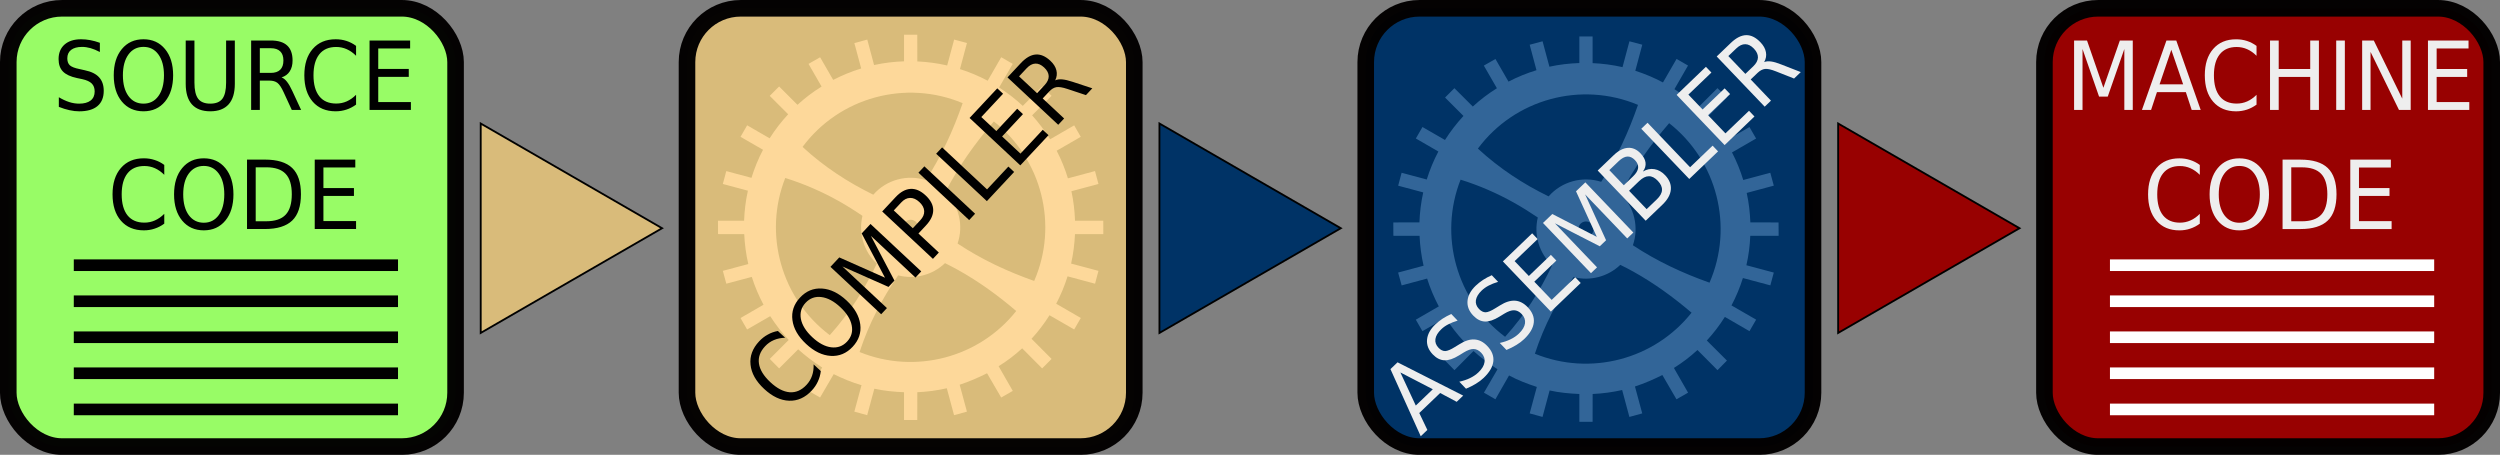 <?xml version="1.0" encoding="UTF-8" standalone="no"?>
<!-- Created with Inkscape (http://www.inkscape.org/) -->
<svg
    xmlns:inkscape="http://www.inkscape.org/namespaces/inkscape"
    xmlns:rdf="http://www.w3.org/1999/02/22-rdf-syntax-ns#"
    xmlns="http://www.w3.org/2000/svg"
    xmlns:cc="http://creativecommons.org/ns#"
    xmlns:dc="http://purl.org/dc/elements/1.1/"
    xmlns:sodipodi="http://sodipodi.sourceforge.net/DTD/sodipodi-0.dtd"
    xmlns:svg="http://www.w3.org/2000/svg"
    xmlns:ns1="http://sozi.baierouge.fr"
    xmlns:xlink="http://www.w3.org/1999/xlink"
    id="svg2"
    sodipodi:docname="sureluvmyspam_software_creation.svg"
    inkscape:export-filename="/home/steven/OSSonRamp/primer graphic.png"
    viewBox="0 0 566.64 103.09"
    sodipodi:version="0.32"
    inkscape:export-xdpi="90"
    version="1.0"
    inkscape:output_extension="org.inkscape.output.svg.inkscape"
    inkscape:export-ydpi="90"
    inkscape:version="0.46"
    sodipodi:docbase="/home/steven/OSSonRamp"
  >
  <rect x="0" y="0" width="566.64" height="103.09" fill="#808080" stroke="none"/>
  <sodipodi:namedview
      id="base"
      bordercolor="#666666"
      inkscape:pageshadow="2"
      guidetolerance="10"
      pagecolor="#ffffff"
      gridtolerance="10000"
      inkscape:window-height="725"
      inkscape:zoom="1.4800042"
      objecttolerance="10"
      showgrid="false"
      borderopacity="1.0"
      inkscape:current-layer="layer1"
      inkscape:cx="277.80605"
      inkscape:cy="79.285636"
      inkscape:window-y="0"
      inkscape:window-x="0"
      inkscape:window-width="1280"
      inkscape:pageopacity="0.0"
      inkscape:document-units="px"
  />
  <g
      id="layer1"
      inkscape:label="Layer 1"
      inkscape:groupmode="layer"
      transform="translate(-23.168 -917.6)"
    >
    <rect
        id="rect7102"
        style="stroke-opacity:.984;fill-rule:evenodd;stroke:#030000;stroke-width:3.757;fill:#980101"
        ry="12.196"
        height="99.336"
        width="101.38"
        y="919.48"
        x="486.55"
    />
    <path
        id="text7104"
        style="fill:#eeeeee"
        transform="scale(.961 1.04)"
        d="m513.29 891.14h3.05l3.86 10.3 3.88-10.3h3.05v15.13h-1.99v-13.28l-3.91 10.37h-2.05l-3.9-10.37v13.28h-1.99v-15.13m22.93 2.02l-2.77 7.53h5.56l-2.79-7.53m-1.15-2.02h2.32l5.76 15.13h-2.12l-1.38-3.88h-6.82l-1.38 3.88h-2.16l5.78-15.13m21.25 1.17v2.16c-0.69-0.65-1.43-1.12-2.21-1.44s-1.61-0.48-2.48-0.48c-1.73 0-3.06 0.53-3.98 1.59s-1.38 2.58-1.38 4.58 0.46 3.52 1.38 4.58 2.25 1.58 3.98 1.58c0.87 0 1.7-0.15 2.48-0.47s1.52-0.8 2.21-1.44v2.14c-0.72 0.48-1.48 0.85-2.28 1.09s-1.64 0.37-2.54 0.37c-2.29 0-4.09-0.7-5.41-2.1-1.32-1.41-1.97-3.32-1.97-5.75s0.65-4.34 1.97-5.74c1.32-1.41 3.12-2.11 5.41-2.11 0.91 0 1.76 0.12 2.56 0.36s1.55 0.6 2.26 1.08m3.18-1.17h2.05v6.2h7.43v-6.2h2.05v15.13h-2.05v-7.2h-7.43v7.2h-2.05v-15.13m15.61 0h2.04v15.13h-2.04v-15.13m6.12 0h2.75l6.71 12.66v-12.66h1.99v15.13h-2.76l-6.71-12.65v12.65h-1.98v-15.13m15.52 0h9.57v1.73h-7.52v4.47h7.2v1.73h-7.2v5.48h7.7v1.72h-9.75v-15.13m-53.81 27.11v2.16c-0.69-0.64-1.42-1.12-2.21-1.44-0.78-0.32-1.6-0.48-2.48-0.48-1.73 0-3.05 0.53-3.97 1.59s-1.38 2.59-1.38 4.59c0 1.99 0.46 3.52 1.38 4.58 0.92 1.05 2.24 1.58 3.97 1.58 0.88 0 1.7-0.16 2.48-0.48 0.79-0.32 1.52-0.8 2.21-1.44v2.14c-0.72 0.49-1.48 0.85-2.28 1.09-0.8 0.25-1.64 0.37-2.53 0.37-2.29 0-4.1-0.7-5.41-2.1-1.32-1.4-1.98-3.32-1.98-5.74 0-2.44 0.66-4.35 1.98-5.75 1.31-1.41 3.12-2.11 5.41-2.11 0.9 0 1.75 0.12 2.55 0.37 0.8 0.23 1.56 0.59 2.26 1.07m9.32 0.22c-1.48 0-2.66 0.56-3.54 1.67-0.87 1.1-1.31 2.61-1.31 4.53 0 1.9 0.44 3.41 1.31 4.52 0.88 1.1 2.06 1.66 3.54 1.66 1.49 0 2.67-0.56 3.53-1.66 0.87-1.11 1.31-2.62 1.31-4.52 0-1.92-0.44-3.43-1.31-4.53-0.86-1.11-2.04-1.67-3.53-1.67m0-1.66c2.13 0 3.82 0.71 5.09 2.14 1.27 1.42 1.91 3.32 1.91 5.72 0 2.38-0.64 4.29-1.91 5.71s-2.96 2.13-5.09 2.13c-2.12 0-3.83-0.71-5.1-2.13s-1.91-3.32-1.91-5.71c0-2.4 0.64-4.3 1.91-5.72 1.27-1.43 2.98-2.14 5.1-2.14m12.25 1.96v11.76h2.47c2.09 0 3.61-0.47 4.58-1.42 0.97-0.94 1.46-2.43 1.46-4.48 0-2.02-0.49-3.5-1.46-4.44-0.97-0.95-2.49-1.42-4.58-1.42h-2.47m-2.05-1.68h4.2c2.94 0 5.09 0.61 6.46 1.83s2.06 3.12 2.06 5.71c0 2.61-0.69 4.53-2.07 5.75s-3.53 1.84-6.45 1.84h-4.2v-15.13m15.97 0h9.57v1.72h-7.52v4.48h7.2v1.72h-7.2v5.48h7.7v1.73h-9.75v-15.13"
    />
    <path
        id="path7110"
        style="fill-rule:evenodd;stroke:#ffffff;stroke-width:2.636;fill:#eeeeee"
        d="m501.4 977.71h73.49"
    />
    <path
        id="path7112"
        style="fill-rule:evenodd;stroke:#ffffff;stroke-width:2.636;fill:#eeeeee"
        d="m501.4 985.88h73.49"
    />
    <path
        id="path7114"
        style="fill-rule:evenodd;stroke:#ffffff;stroke-width:2.636;fill:#eeeeee"
        d="m501.4 994.04h73.49"
    />
    <path
        id="path7116"
        style="fill-rule:evenodd;stroke:#ffffff;stroke-width:2.636;fill:#eeeeee"
        d="m501.4 1002.2h73.49"
    />
    <path
        id="path7118"
        style="fill-rule:evenodd;stroke:#ffffff;stroke-width:2.636;fill:#eeeeee"
        d="m501.4 1010.4h73.49"
    />
    <rect
        id="rect7142"
        style="stroke-opacity:.984;fill-rule:evenodd;stroke:#030000;stroke-width:3.757;fill:#003366"
        ry="12.196"
        height="99.336"
        width="101.38"
        y="919.48"
        x="332.72"
    />
    <rect
        id="rect7122"
        style="stroke-opacity:.984;fill-rule:evenodd;stroke:#030000;stroke-width:3.757;fill:#d9bb7a"
        ry="12.196"
        height="99.336"
        width="101.38"
        y="919.48"
        x="178.88"
    />
    <rect
        id="rect2160"
        style="stroke-opacity:.984;fill-rule:evenodd;stroke:#030000;stroke-width:3.757;fill:#98fc66"
        ry="12.196"
        height="99.336"
        width="101.38"
        y="919.48"
        x="25.046"
    />
    <path
        id="text6079"
        style="fill:#000000"
        transform="scale(.961 1.04)"
        d="m47.662 891.64v2c-0.777-0.38-1.51-0.65-2.199-0.84-0.689-0.18-1.354-0.27-1.996-0.27-1.115 0-1.976 0.22-2.584 0.65-0.602 0.43-0.902 1.05-0.902 1.84 0 0.67 0.199 1.18 0.598 1.52 0.405 0.34 1.168 0.62 2.29 0.82l1.236 0.26c1.527 0.29 2.652 0.8 3.375 1.54 0.729 0.73 1.094 1.71 1.094 2.94 0 1.46-0.493 2.57-1.479 3.33-0.98 0.76-2.419 1.14-4.317 1.14-0.717 0-1.48-0.08-2.291-0.25-0.804-0.16-1.638-0.4-2.503-0.72v-2.1c0.831 0.46 1.645 0.81 2.443 1.05 0.797 0.24 1.58 0.35 2.351 0.35 1.168 0 2.07-0.23 2.705-0.68 0.635-0.46 0.953-1.12 0.953-1.97 0-0.74-0.23-1.32-0.689-1.74-0.453-0.42-1.199-0.74-2.24-0.95l-1.246-0.24c-1.527-0.3-2.632-0.78-3.314-1.43s-1.024-1.55-1.024-2.7c0-1.34 0.47-2.4 1.409-3.17 0.946-0.77 2.246-1.15 3.902-1.15 0.709 0 1.432 0.06 2.168 0.19 0.737 0.13 1.49 0.32 2.26 0.58m10.286 0.89c-1.486 0-2.669 0.55-3.547 1.66-0.871 1.11-1.307 2.62-1.307 4.53s0.436 3.41 1.307 4.52c0.878 1.11 2.061 1.66 3.547 1.66s2.662-0.55 3.527-1.66c0.871-1.11 1.307-2.61 1.307-4.52s-0.436-3.42-1.307-4.53c-0.865-1.11-2.041-1.66-3.527-1.66m0-1.66c2.121 0 3.817 0.71 5.087 2.14 1.27 1.42 1.905 3.32 1.905 5.71s-0.635 4.29-1.905 5.72c-1.27 1.42-2.966 2.13-5.087 2.13-2.128 0-3.831-0.71-5.107-2.13-1.271-1.42-1.906-3.33-1.906-5.72s0.635-4.29 1.906-5.71c1.276-1.43 2.979-2.14 5.107-2.14m9.962 0.27h2.057v9.19c0 1.63 0.294 2.79 0.881 3.51 0.588 0.71 1.541 1.06 2.858 1.06 1.311 0 2.26-0.35 2.848-1.06 0.587-0.72 0.881-1.88 0.881-3.51v-9.19h2.058v9.45c0 1.97-0.49 3.46-1.47 4.47-0.973 1-2.412 1.51-4.317 1.51-1.912 0-3.358-0.51-4.337-1.51-0.973-1.01-1.459-2.5-1.459-4.47v-9.45m22.608 8.04c0.439 0.15 0.865 0.46 1.277 0.95 0.419 0.49 0.838 1.16 1.257 2.01l2.077 4.13h-2.199l-1.936-3.88c-0.5-1.01-0.986-1.68-1.459-2.02-0.466-0.33-1.104-0.49-1.915-0.49h-2.23v6.39h-2.047v-15.13h4.621c1.73 0 3.02 0.36 3.872 1.09 0.851 0.72 1.276 1.81 1.276 3.27 0 0.95-0.223 1.74-0.668 2.37-0.44 0.63-1.081 1.07-1.926 1.31m-5.128-6.36v5.38h2.574c0.987 0 1.73-0.23 2.23-0.68 0.507-0.46 0.76-1.13 0.76-2.02 0-0.88-0.253-1.55-0.76-2-0.5-0.45-1.243-0.68-2.23-0.68h-2.574m22.7-0.51v2.16c-0.69-0.65-1.43-1.12-2.21-1.44s-1.6-0.48-2.48-0.48c-1.73 0-3.06 0.53-3.974 1.59-0.919 1.06-1.378 2.58-1.378 4.58s0.459 3.52 1.378 4.58c0.914 1.06 2.244 1.58 3.974 1.58 0.88 0 1.7-0.15 2.48-0.47s1.52-0.8 2.21-1.44v2.14c-0.72 0.48-1.48 0.85-2.28 1.09s-1.64 0.37-2.53 0.37c-2.29 0-4.097-0.7-5.415-2.1-1.317-1.41-1.976-3.32-1.976-5.75s0.659-4.34 1.976-5.74c1.318-1.41 3.125-2.11 5.415-2.11 0.9 0 1.75 0.12 2.55 0.36s1.56 0.6 2.26 1.08m3.18-1.17h9.57v1.73h-7.52v4.47h7.2v1.73h-7.2v5.48h7.7v1.72h-9.75v-15.13m-48.417 27.11v2.16c-0.689-0.64-1.426-1.12-2.209-1.44-0.777-0.32-1.605-0.48-2.483-0.48-1.73 0-3.054 0.53-3.973 1.59-0.918 1.06-1.378 2.59-1.378 4.59 0 1.99 0.46 3.52 1.378 4.58 0.919 1.05 2.243 1.58 3.973 1.58 0.878 0 1.706-0.16 2.483-0.48 0.783-0.32 1.52-0.8 2.209-1.44v2.14c-0.716 0.49-1.476 0.85-2.28 1.09-0.798 0.25-1.642 0.37-2.534 0.37-2.29 0-4.094-0.7-5.411-2.1-1.318-1.4-1.976-3.32-1.976-5.74 0-2.44 0.658-4.35 1.976-5.75 1.317-1.41 3.121-2.11 5.411-2.11 0.905 0 1.757 0.12 2.554 0.37 0.804 0.23 1.557 0.59 2.26 1.07m9.323 0.22c-1.486 0-2.669 0.56-3.547 1.67-0.871 1.1-1.307 2.61-1.307 4.53 0 1.9 0.436 3.41 1.307 4.52 0.878 1.1 2.061 1.66 3.547 1.66s2.662-0.56 3.526-1.66c0.872-1.11 1.308-2.62 1.308-4.52 0-1.92-0.436-3.43-1.308-4.53-0.864-1.11-2.04-1.67-3.526-1.67m0-1.66c2.121 0 3.817 0.71 5.087 2.14 1.27 1.42 1.905 3.32 1.905 5.72 0 2.38-0.635 4.29-1.905 5.71s-2.966 2.13-5.087 2.13c-2.128 0-3.831-0.71-5.108-2.13-1.27-1.42-1.905-3.32-1.905-5.71 0-2.4 0.635-4.3 1.905-5.72 1.277-1.43 2.98-2.14 5.108-2.14m12.242 1.96v11.76h2.472c2.088 0 3.615-0.47 4.581-1.42 0.973-0.94 1.459-2.43 1.459-4.48 0-2.02-0.486-3.5-1.459-4.44-0.966-0.95-2.493-1.42-4.581-1.42h-2.472m-2.047-1.68h4.205c2.932 0 5.084 0.61 6.455 1.83 1.372 1.22 2.057 3.12 2.058 5.71-0.001 2.61-0.69 4.53-2.068 5.75s-3.526 1.84-6.445 1.84h-4.205v-15.13m15.97 0h9.569v1.72h-7.52v4.48h7.2v1.72h-7.2v5.48h7.7v1.73h-9.749v-15.13"
    />
    <path
        id="path6105"
        style="stroke:#000000;stroke-width:2.636;fill:none"
        d="m39.892 977.71h73.488"
    />
    <path
        id="path7076"
        style="stroke:#000000;stroke-width:2.636;fill:none"
        d="m39.892 985.88h73.488"
    />
    <path
        id="path7078"
        style="stroke:#000000;stroke-width:2.636;fill:none"
        d="m39.892 994.04h73.488"
    />
    <path
        id="path7080"
        style="stroke:#000000;stroke-width:2.636;fill:none"
        d="m39.892 1002.2h73.488"
    />
    <path
        id="path7082"
        style="stroke:#000000;stroke-width:2.636;fill:none"
        d="m39.892 1010.4h73.488"
    />
    <path
        id="rect7150"
        style="fill-rule:evenodd;fill:#fdd99b;fill-opacity:.989"
        d="m250.1 930.57l-3.07 5.33c-2.05-1.09-4.14-1.96-6.28-2.64l1.58-5.91-2.9-0.78-1.58 5.87c-2.24-0.52-4.51-0.81-6.77-0.92l-0.01-6.04h-3v6.02c-2.29 0.08-4.56 0.35-6.79 0.84l-1.54-5.77-2.93 0.79 1.55 5.76c-2.19 0.67-4.31 1.54-6.35 2.59l-2.96-5.13-2.63 1.5 2.96 5.14c-1.93 1.2-3.76 2.58-5.46 4.14l-4.16-4.16-2.13 2.13 4.18 4.17c-1.54 1.66-2.95 3.47-4.2 5.45l-5.1-2.95-1.5 2.61 5.1 2.94c-1.09 2.07-1.95 4.2-2.62 6.36l-5.71-1.53-0.78 2.92 5.68 1.52c-0.5 2.26-0.78 4.54-0.86 6.81h-5.92l0.01 3.03 5.94 0.01c0.11 2.28 0.4 4.55 0.92 6.78l-5.77 1.54 0.79 2.91 5.77-1.54c0.69 2.17 1.58 4.28 2.66 6.31l-5.21 3.01 1.49 2.6 5.24-3.02c1.22 1.91 2.62 3.71 4.19 5.39l-4.29 4.3 2.12 2.15 4.32-4.33c1.66 1.51 3.47 2.87 5.44 4.13l-3.08 5.3 2.6 1.5 3.09-5.3c2.06 1 4.16 1.9 6.3 2.5l-1.62 6 2.91 0.8 1.62-6c2.23 0.5 4.48 0.7 6.73 0.8v6.3h3l0.01-6.3c2.26-0.1 4.5-0.4 6.69-0.9l1.64 6.1 2.92-0.8-1.65-6.1c2.14-0.7 4.21-1.6 6.21-2.6l3.2 5.5 2.63-1.5-3.21-5.6c1.88-1.15 3.67-2.51 5.34-4.05l4.53 4.55 2.14-2.15-4.55-4.56c1.5-1.63 2.86-3.41 4.08-5.34l5.59 3.22 1.5-2.6-5.58-3.23c1.06-2.02 1.92-4.09 2.58-6.21l6.23 1.67 0.77-2.91-6.2-1.65c0.5-2.22 0.78-4.45 0.88-6.68h6.42l-0.01-3.03h-6.4c-0.08-2.26-0.34-4.49-0.82-6.69l6.13-1.64-0.78-2.93-6.14 1.65c-0.66-2.16-1.51-4.25-2.55-6.26l5.46-3.15-1.49-2.6-5.46 3.16c-1.19-1.92-2.54-3.73-4.08-5.43l4.41-4.42-2.12-2.13-4.4 4.41c-1.64-1.53-3.43-2.93-5.37-4.17l3.09-5.35-2.61-1.51zm-8.74 10.41c-2.12 6.11-4.79 11.97-8.34 17.45-4.25-1.37-8.97-0.08-11.91 3.3-5.71-2.79-11.11-6.28-16.04-10.83 8.35-11.25 23.4-15.34 36.29-9.92zm7.07 4.15c10.86 8.52 14.68 23.43 9.14 36.15-6.09-2.15-11.92-4.87-17.36-8.48 1.41-4.1 0.31-8.65-2.75-11.67 2.96-5.83 6.73-11.09 10.97-16zm-17.99 22.51c0.83 0.48 1.11 1.54 0.63 2.36-0.47 0.83-1.53 1.11-2.36 0.64-0.83-0.48-1.11-1.54-0.63-2.37 0.06-0.1 0.13-0.19 0.21-0.28 0.53-0.6 1.43-0.77 2.15-0.35zm-17.27-4.53c1.89 1.06 3.71 2.2 5.48 3.41-0.94 3.91 0.29 8.08 3.25 10.84-2.74 5.76-6.17 11.21-10.66 16.2-11-8.24-15.1-22.91-10.09-35.62 4.29 1.34 8.28 3.09 12.02 5.17zm27.17 15.69c4.72 2.63 9.06 5.79 13.16 9.29-8.4 10.62-22.95 14.41-35.5 9.3 2.08-6.4 5.11-12.11 8.74-17.38 3.77 0.98 7.81-0.07 10.62-2.77 1 0.5 2 1.02 2.98 1.56z"
    />
    <path
        id="text7124"
        style="fill:#000000"
        transform="matrix(.656 -.702 .76 .71 0 0)"
        d="m-613.2 791.76v2.16c-0.69-0.64-1.42-1.12-2.21-1.44-0.77-0.32-1.6-0.48-2.48-0.48-1.73 0-3.05 0.53-3.97 1.59s-1.38 2.58-1.38 4.58 0.46 3.52 1.38 4.59c0.92 1.05 2.24 1.58 3.97 1.58 0.88 0 1.71-0.16 2.48-0.48 0.79-0.32 1.52-0.8 2.21-1.44v2.14c-0.71 0.49-1.47 0.85-2.28 1.09-0.8 0.25-1.64 0.37-2.53 0.37-2.29 0-4.1-0.7-5.41-2.1-1.32-1.4-1.98-3.32-1.98-5.75s0.66-4.34 1.98-5.74c1.31-1.41 3.12-2.11 5.41-2.11 0.9 0 1.75 0.12 2.55 0.37 0.81 0.23 1.56 0.59 2.26 1.07m9.32 0.22c-1.48 0-2.66 0.56-3.54 1.66-0.87 1.11-1.31 2.62-1.31 4.53s0.44 3.42 1.31 4.52c0.88 1.11 2.06 1.67 3.54 1.67 1.49 0 2.67-0.56 3.53-1.67 0.87-1.1 1.31-2.61 1.31-4.52s-0.44-3.42-1.31-4.53c-0.86-1.1-2.04-1.66-3.53-1.66m0-1.66c2.13 0 3.82 0.71 5.09 2.14 1.27 1.42 1.91 3.32 1.91 5.71s-0.64 4.29-1.91 5.72c-1.27 1.42-2.96 2.13-5.09 2.13-2.12 0-3.83-0.71-5.1-2.13s-1.91-3.32-1.91-5.72c0-2.39 0.64-4.29 1.91-5.71 1.27-1.43 2.98-2.14 5.1-2.14m10.2 0.27h3.05l3.86 10.3 3.88-10.3h3.05v15.13h-1.99v-13.28l-3.91 10.38h-2.05l-3.9-10.38v13.28h-1.99v-15.13m19.92 1.69v5.68h2.58c0.95 0 1.69-0.24 2.21-0.74 0.52-0.49 0.78-1.19 0.78-2.11 0-0.9-0.26-1.6-0.78-2.09-0.52-0.5-1.26-0.74-2.21-0.74h-2.58m-2.04-1.69h4.62c1.69 0 2.97 0.39 3.84 1.16 0.87 0.76 1.3 1.88 1.3 3.36 0 1.5-0.43 2.63-1.3 3.39s-2.15 1.14-3.84 1.14h-2.58v6.08h-2.04v-15.13m12.52 0h2.05v15.13h-2.05v-15.13m6.12 0h2.05v13.41h7.37v1.72h-9.42v-15.13m11.55 0h9.57v1.73h-7.52v4.48h7.21v1.72h-7.21v5.48h7.7v1.72h-9.75v-15.13m20.27 8.04c0.44 0.15 0.87 0.47 1.28 0.95 0.42 0.49 0.84 1.16 1.26 2.01l2.07 4.13h-2.2l-1.93-3.88c-0.5-1.01-0.99-1.68-1.46-2.01s-1.11-0.5-1.92-0.5h-2.23v6.39h-2.04v-15.13h4.62c1.73 0 3.02 0.37 3.87 1.09s1.28 1.81 1.28 3.27c0 0.95-0.23 1.75-0.67 2.37-0.44 0.63-1.08 1.07-1.93 1.31m-5.13-6.35v5.37h2.58c0.98 0 1.73-0.23 2.23-0.68 0.5-0.46 0.76-1.13 0.76-2.02 0-0.88-0.26-1.55-0.76-1.99-0.5-0.46-1.25-0.68-2.23-0.68h-2.58"
    />
    <path
        id="path10221"
        style="fill-rule:evenodd;fill:#336699;fill-opacity:.989"
        d="m403.17 930.96l-3.08 5.33c-2.04-1.09-4.14-1.96-6.27-2.65l1.58-5.91-2.91-0.77-1.57 5.86c-2.25-0.52-4.52-0.81-6.78-0.91v-6.05l-3 0.01v6.02c-2.3 0.08-4.56 0.34-6.79 0.83l-1.55-5.76-2.92 0.78 1.54 5.77c-2.18 0.67-4.31 1.53-6.34 2.59l-2.96-5.13-2.63 1.5 2.96 5.13c-1.93 1.21-3.76 2.58-5.46 4.15l-4.17-4.16-2.12 2.12 4.17 4.17c-1.53 1.66-2.94 3.48-4.19 5.45l-5.1-2.94-1.5 2.6 5.1 2.95c-1.09 2.07-1.96 4.19-2.63 6.35l-5.7-1.53-0.78 2.93 5.68 1.52c-0.5 2.25-0.78 4.53-0.86 6.8l-5.92 0.01 0.01 3.02 5.94 0.01c0.1 2.29 0.4 4.56 0.91 6.78l-5.77 1.55 0.8 2.91 5.77-1.55c0.69 2.18 1.58 4.29 2.65 6.31l-5.21 3.01 1.5 2.6 5.24-3.01c1.22 1.9 2.62 3.71 4.19 5.39l-4.29 4.3 2.12 2.16 4.32-4.34c1.66 1.51 3.47 2.84 5.44 4.14l-3.08 5.3 2.6 1.5 3.09-5.4c2.05 1.1 4.15 1.9 6.3 2.6l-1.62 6 2.91 0.8 1.61-6c2.24 0.5 4.48 0.7 6.74 0.8v6.3h3l0.01-6.3c2.25-0.1 4.49-0.4 6.69-0.9l1.64 6.1 2.91-0.8-1.65-6.1c2.15-0.7 4.22-1.6 6.21-2.6l3.2 5.5 2.63-1.5-3.21-5.6c1.88-1.17 3.68-2.53 5.34-4.07l4.54 4.57 2.14-2.17-4.56-4.55c1.5-1.63 2.87-3.41 4.09-5.35l5.58 3.23 1.51-2.61-5.59-3.22c1.07-2.03 1.93-4.1 2.59-6.21l6.22 1.66 0.78-2.9-6.21-1.66c0.51-2.21 0.79-4.44 0.88-6.67l6.43-0.01-0.02-3.02-6.39-0.01c-0.09-2.25-0.34-4.49-0.83-6.68l6.14-1.65-0.79-2.92-6.13 1.64c-0.66-2.15-1.51-4.24-2.55-6.25l5.46-3.15-1.5-2.6-5.46 3.15c-1.18-1.91-2.53-3.73-4.07-5.42l4.41-4.42-2.13-2.13-4.4 4.4c-1.63-1.53-3.42-2.92-5.36-4.17l3.08-5.35-2.6-1.5zm-8.74 10.41c-2.12 6.1-4.79 11.97-8.34 17.44-4.25-1.37-8.97-0.07-11.92 3.3-5.71-2.78-11.1-6.28-16.03-10.83 8.35-11.24 23.39-15.33 36.29-9.91zm7.06 4.15c10.87 8.52 14.69 23.42 9.15 36.15-6.09-2.16-11.92-4.87-17.37-8.48 1.42-4.1 0.32-8.66-2.75-11.68 2.97-5.83 6.73-11.09 10.97-15.99zm-17.98 22.5c0.82 0.48 1.11 1.54 0.63 2.37-0.48 0.82-1.54 1.11-2.36 0.63-0.83-0.48-1.11-1.54-0.64-2.36 0.06-0.11 0.14-0.2 0.21-0.29 0.54-0.6 1.43-0.76 2.16-0.35zm-17.27-4.52c1.88 1.05 3.7 2.19 5.48 3.4-0.94 3.91 0.29 8.08 3.25 10.84-2.74 5.77-6.17 11.22-10.66 16.2-11-8.23-15.11-22.9-10.09-35.62 4.28 1.34 8.27 3.09 12.02 5.18zm27.16 15.68c4.72 2.63 9.07 5.8 13.17 9.29-8.41 10.62-22.95 14.43-35.51 9.3 2.09-6.39 5.11-12.11 8.75-17.37 3.77 0.98 7.81-0.08 10.61-2.77 1.01 0.49 2.01 1.01 2.98 1.55z"
    />
    <path
        id="text7144"
        style="fill:#eeeeee"
        transform="matrix(.694 -.665 .719 .752 0 0)"
        d="m-464.33 921.86l-2.77 7.53h5.56l-2.79-7.53m-1.15-2.02h2.32l5.76 15.13h-2.12l-1.38-3.88h-6.82l-1.38 3.88h-2.16l5.78-15.13m19.35 0.5v2c-0.77-0.37-1.51-0.65-2.2-0.83-0.69-0.19-1.35-0.28-1.99-0.28-1.12 0-1.98 0.22-2.59 0.65-0.6 0.43-0.9 1.05-0.9 1.85 0 0.66 0.2 1.17 0.6 1.52 0.4 0.33 1.17 0.61 2.29 0.82l1.24 0.25c1.52 0.29 2.65 0.8 3.37 1.54 0.73 0.73 1.1 1.71 1.1 2.94 0 1.47-0.5 2.58-1.48 3.33-0.98 0.76-2.42 1.14-4.32 1.14-0.72 0-1.48-0.08-2.29-0.25-0.81-0.16-1.64-0.4-2.5-0.71v-2.11c0.83 0.46 1.64 0.82 2.44 1.05 0.79 0.24 1.58 0.36 2.35 0.36 1.17 0 2.07-0.23 2.7-0.69 0.64-0.46 0.96-1.12 0.96-1.97 0-0.74-0.23-1.32-0.69-1.74-0.45-0.42-1.2-0.73-2.24-0.94l-1.25-0.25c-1.53-0.3-2.63-0.78-3.31-1.43s-1.03-1.55-1.03-2.7c0-1.34 0.47-2.39 1.41-3.16 0.95-0.77 2.25-1.16 3.9-1.16 0.71 0 1.44 0.07 2.17 0.19 0.74 0.13 1.49 0.32 2.26 0.58m13.22 0v2c-0.78-0.37-1.51-0.65-2.2-0.83-0.69-0.19-1.36-0.28-2-0.28-1.11 0-1.97 0.22-2.58 0.65-0.6 0.43-0.9 1.05-0.9 1.85 0 0.66 0.2 1.17 0.59 1.52 0.41 0.33 1.17 0.61 2.29 0.82l1.24 0.25c1.53 0.29 2.65 0.8 3.38 1.54 0.72 0.73 1.09 1.71 1.09 2.94 0 1.47-0.49 2.58-1.48 3.33-0.98 0.76-2.42 1.14-4.32 1.14-0.71 0-1.48-0.08-2.29-0.25-0.8-0.16-1.64-0.4-2.5-0.71v-2.11c0.83 0.46 1.64 0.82 2.44 1.05 0.8 0.24 1.58 0.36 2.35 0.36 1.17 0 2.07-0.23 2.71-0.69 0.63-0.46 0.95-1.12 0.95-1.97 0-0.74-0.23-1.32-0.69-1.74-0.45-0.42-1.2-0.73-2.24-0.94l-1.24-0.25c-1.53-0.3-2.64-0.78-3.32-1.43s-1.02-1.55-1.02-2.7c0-1.34 0.47-2.39 1.41-3.16s2.24-1.16 3.9-1.16c0.71 0 1.43 0.07 2.17 0.19 0.73 0.13 1.49 0.32 2.26 0.58m4.14-0.5h9.57v1.73h-7.52v4.48h7.2v1.72h-7.2v5.48h7.7v1.72h-9.75v-15.13m13.1 0h3.05l3.86 10.3 3.88-10.3h3.05v15.13h-2v-13.28l-3.9 10.38h-2.06l-3.9-10.38v13.28h-1.98v-15.13m19.92 7.91v5.54h3.28c1.1 0 1.92-0.22 2.44-0.68 0.54-0.46 0.8-1.16 0.8-2.09 0-0.95-0.26-1.65-0.8-2.09-0.52-0.45-1.34-0.68-2.44-0.68h-3.28m0-6.22v4.56h3.03c1 0 1.74-0.19 2.23-0.56 0.49-0.38 0.74-0.95 0.74-1.72s-0.25-1.34-0.74-1.72c-0.49-0.37-1.23-0.56-2.23-0.56h-3.03m-2.05-1.69h5.23c1.56 0 2.76 0.33 3.61 0.98 0.84 0.65 1.26 1.57 1.26 2.76 0 0.93-0.21 1.67-0.64 2.21-0.44 0.55-1.07 0.89-1.91 1.03 1.01 0.21 1.79 0.67 2.34 1.35 0.56 0.69 0.84 1.54 0.84 2.57 0 1.35-0.46 2.39-1.38 3.13-0.91 0.74-2.22 1.1-3.92 1.1h-5.43v-15.13m14.23 0h2.05v13.41h7.36v1.72h-9.41v-15.13m11.55 0h9.57v1.73h-7.52v4.48h7.2v1.72h-7.2v5.48h7.7v1.72h-9.75v-15.13m20.27 8.04c0.44 0.15 0.86 0.47 1.28 0.95 0.42 0.49 0.83 1.16 1.25 2.01l2.08 4.13h-2.2l-1.93-3.88c-0.5-1.01-0.99-1.68-1.46-2.01s-1.11-0.5-1.92-0.5h-2.23v6.39h-2.05v-15.13h4.63c1.73 0 3.02 0.37 3.87 1.09s1.27 1.81 1.27 3.27c0 0.95-0.22 1.74-0.67 2.37-0.43 0.63-1.08 1.07-1.92 1.31m-5.13-6.35v5.37h2.58c0.98 0 1.73-0.23 2.23-0.68 0.5-0.46 0.76-1.13 0.76-2.02 0-0.88-0.26-1.55-0.76-1.99-0.5-0.46-1.25-0.68-2.23-0.68h-2.58"
    />
    <path
        id="path10281"
        style="fill-rule:evenodd;stroke:#000000;stroke-width:1px;fill:#d9bb7a"
        sodipodi:type="star"
        sodipodi:sides="3"
        inkscape:transform-center-x="-12.162128"
        sodipodi:r1="64.936783"
        sodipodi:r2="32.468391"
        sodipodi:arg1="1.0471976"
        sodipodi:arg2="2.0943952"
        transform="matrix(-.422 0 0 -.422 199.86 1348.3)"
        inkscape:randomized="0"
        sodipodi:cy="898.04132"
        sodipodi:cx="128.0433"
        inkscape:rounded="0"
        inkscape:flatsided="false"
        d="m160.51 954.28l-48.7-28.12-48.703-28.12 48.703-28.12 48.7-28.12v56.24 56.24z"
    />
    <path
        id="path10283"
        style="fill-rule:evenodd;stroke:#000000;stroke-width:1px;fill:#003366"
        sodipodi:type="star"
        sodipodi:sides="3"
        inkscape:transform-center-x="161.48745"
        sodipodi:r1="64.936783"
        sodipodi:r2="32.468391"
        inkscape:transform-center-y="7.1666026"
        sodipodi:arg1="1.0471976"
        sodipodi:arg2="2.0943952"
        transform="matrix(-.422 0 0 -.422 353.7 1348.3)"
        inkscape:randomized="0"
        sodipodi:cy="898.04132"
        sodipodi:cx="128.0433"
        inkscape:rounded="0"
        inkscape:flatsided="false"
        d="m160.51 954.28l-48.7-28.12-48.703-28.12 48.703-28.12 48.7-28.12v56.24 56.24z"
    />
    <path
        id="path10285"
        style="fill-rule:evenodd;stroke:#000000;stroke-width:1px;fill:#980101"
        sodipodi:type="star"
        sodipodi:sides="3"
        inkscape:transform-center-x="161.48745"
        sodipodi:r1="64.936783"
        sodipodi:r2="32.468391"
        inkscape:transform-center-y="7.1666026"
        sodipodi:arg1="1.0471976"
        sodipodi:arg2="2.0943952"
        transform="matrix(-.422 0 0 -.422 507.53 1348.3)"
        inkscape:randomized="0"
        sodipodi:cy="898.04132"
        sodipodi:cx="128.0433"
        inkscape:rounded="0"
        inkscape:flatsided="false"
        d="m160.51 954.28l-48.7-28.12-48.703-28.12 48.703-28.12 48.7-28.12v56.24 56.24z"
    />
  </g
  >
</svg
>
